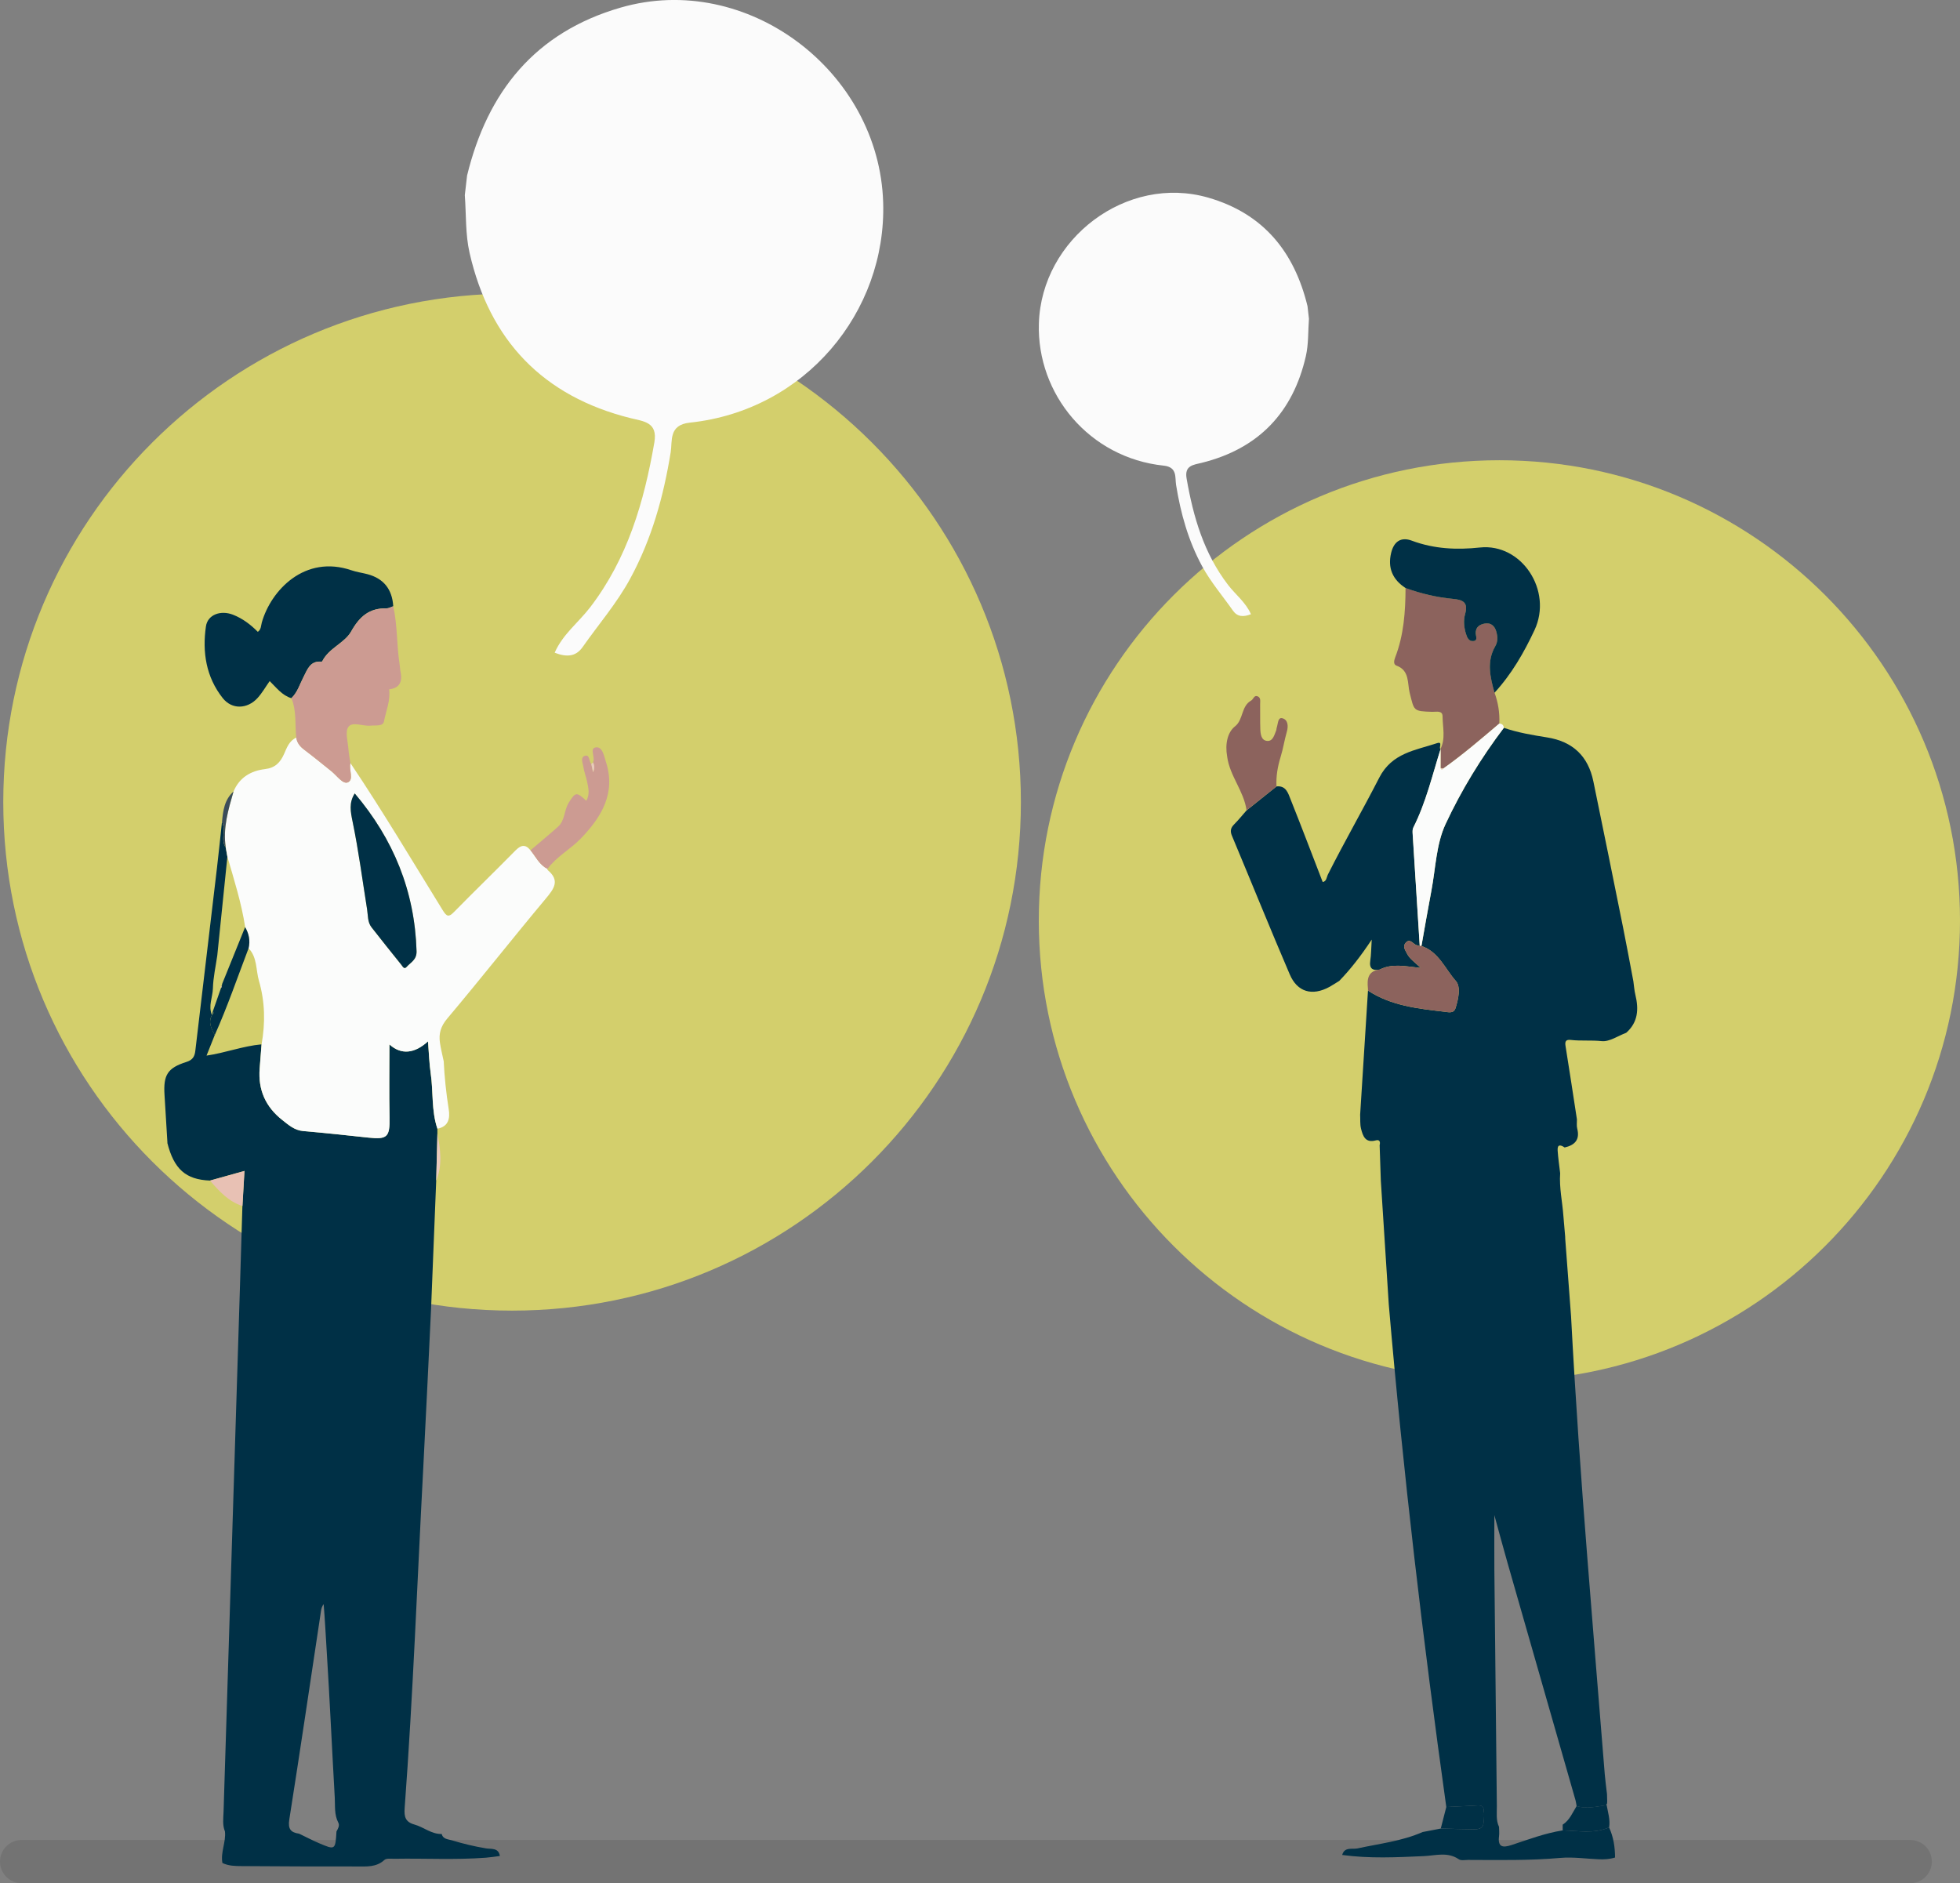 <svg width="358" height="344" viewBox="0 0 358 344" fill="none" xmlns="http://www.w3.org/2000/svg">
<rect x="0" y="0" width="358" height="344" fill="#808080" stroke="none"/>
<g clip-path="url(#clip0_2726_6180)">
<path d="M348.906 336.105H3.949C1.768 336.105 0 337.872 0 340.053C0 342.233 1.768 344 3.949 344H348.906C351.087 344 352.855 342.233 352.855 340.053C352.855 337.872 351.087 336.105 348.906 336.105Z" fill="black" fill-opacity="0.1"/>
<path d="M93.533 239.409C144.86 239.409 186.468 197.819 186.468 146.516C186.468 95.212 144.86 53.622 93.533 53.622C42.206 53.622 0.598 95.212 0.598 146.516C0.598 197.819 42.206 239.409 93.533 239.409Z" fill="#D3CF6C"/>
<path d="M273.87 252.256C320.334 252.256 358 214.607 358 168.164C358 121.722 320.334 84.072 273.87 84.072C227.407 84.072 189.74 121.722 189.74 168.164C189.74 214.607 227.407 252.256 273.87 252.256Z" fill="#D3CF6C"/>
<path d="M274.685 132.952C277.248 133.833 279.916 134.279 282.564 134.7C287.288 135.448 290.081 138.128 291.034 142.739C292.887 151.698 294.694 160.67 296.501 169.635C297.145 172.834 297.73 176.046 298.341 179.251C298.459 180.079 298.512 180.926 298.709 181.734C299.346 184.348 299.202 186.745 297.027 188.663C295.529 189.215 293.978 190.332 292.552 190.181C290.653 189.977 288.773 190.181 286.901 189.964C286.053 189.865 285.803 190.194 285.948 191.061C286.671 195.527 287.341 200.007 288.031 204.479C288.044 205.044 287.946 205.629 288.084 206.161C288.603 208.19 287.65 209.182 285.79 209.609C285.067 209.123 284.43 208.966 284.509 210.168C284.601 211.553 284.811 212.933 284.969 214.312C284.778 216.946 285.376 219.514 285.56 222.122C285.665 223.376 285.777 224.631 285.882 225.885C285.882 226.023 285.895 226.161 285.895 226.299C286.25 231.021 286.605 235.744 286.96 240.466C287.735 255.172 288.767 269.865 289.93 284.545C290.975 297.741 292.046 310.929 293.117 324.125C293.216 325.327 293.386 326.522 293.524 327.724C293.538 328.151 293.544 328.585 293.557 329.012C293.551 329.156 293.544 329.294 293.538 329.438C293.439 329.524 293.413 329.622 293.452 329.747C291.632 330.003 289.818 330.483 287.972 329.924C287.906 329.576 287.873 329.215 287.781 328.88C283.641 314.417 279.489 299.954 275.355 285.491C274.521 282.562 273.732 279.626 272.95 276.775C272.95 280.099 272.924 283.448 272.95 286.791C273.088 301.176 273.239 315.56 273.404 329.938C273.417 331.205 273.226 332.512 273.805 333.721C273.805 334.286 273.877 334.857 273.805 335.409C273.535 337.425 274.481 337.563 276.085 337.031C279.16 336.02 282.196 334.864 285.416 334.358C288.261 334.424 291.139 335.015 293.899 333.813C294.714 335.553 294.983 337.406 294.996 339.31C294.03 339.619 293.038 339.672 292.039 339.632C289.693 339.54 287.328 339.179 285.008 339.383C279.383 339.882 273.765 339.764 268.14 339.75C267.575 339.75 266.859 339.908 266.458 339.632C264.408 338.227 262.226 338.956 260.071 339.054C255.097 339.278 250.116 339.527 245.155 338.844C245.582 337.307 247.001 337.852 247.947 337.649C251.949 336.775 256.049 336.328 259.854 334.654C260.951 334.443 262.055 334.233 263.153 334.023C265.196 334.069 267.247 334.148 269.29 334.161C271.735 334.181 270.742 332.276 270.953 331.074C271.216 329.55 270.131 329.8 269.231 329.839C267.542 329.918 265.854 330.003 264.171 330.089C259.907 299.573 256.293 268.992 253.664 238.286C253.178 230.752 252.698 223.212 252.212 215.678L251.995 209.195C252.146 208.604 252.008 208.118 251.312 208.309C249.367 208.854 248.926 207.494 248.591 206.148C248.394 205.34 248.48 204.466 248.434 203.626C248.913 196.066 249.393 188.512 249.866 180.952C254.118 183.737 259 184.243 263.856 184.814C264.579 184.9 265.532 185.182 265.86 184.138C266.379 182.483 266.859 180.256 265.906 179.186C263.941 176.979 262.785 173.859 259.631 172.808C260.229 169.458 260.8 166.102 261.438 162.759C262.22 158.654 262.318 154.22 264.033 150.542C266.918 144.348 270.526 138.45 274.685 132.952Z" fill="#003046"/>
<path d="M30.582 208.755C30.404 205.846 30.24 202.929 30.05 200.02C29.82 196.394 30.575 195.08 34.038 193.99C35.247 193.609 35.563 192.939 35.681 191.908C37.002 180.749 38.329 169.59 39.643 158.43C39.965 155.678 40.248 152.913 40.544 150.154C41.339 151.626 40.235 153.373 41.227 154.818C41.326 155.383 41.431 155.954 41.529 156.519C40.918 162.522 40.3 168.519 39.689 174.522C39.4 176.539 38.94 178.548 38.888 180.565C38.842 182.181 38.001 183.777 38.717 185.406C37.974 186.752 38.631 187.908 39.223 189.071C38.73 190.305 38.237 191.534 37.725 192.828C41.201 192.315 44.388 191.074 47.765 190.772C47.647 192.263 47.529 193.754 47.417 195.238C47.128 199.056 48.495 202.163 51.517 204.558C52.674 205.471 53.765 206.47 55.394 206.608C59.363 206.943 63.326 207.376 67.288 207.803C70.751 208.177 71.211 207.672 71.139 204.131C71.047 199.691 71.119 195.245 71.119 190.778C73.301 192.749 75.738 192.44 78.17 190.22C78.347 192.388 78.393 194.246 78.663 196.072C79.155 199.429 78.768 202.897 79.885 206.174C79.885 206.463 79.885 206.752 79.891 207.041C79.819 209.918 79.747 212.795 79.674 215.672C79.359 223.488 79.05 231.304 78.735 239.113C78.262 248.795 77.822 258.476 77.309 268.151C76.212 288.86 75.449 309.589 73.912 330.279C73.793 331.849 74.037 332.828 75.699 333.287C77.388 333.754 78.801 335.061 80.68 335.015C80.93 336 81.882 335.967 82.566 336.177C84.603 336.795 86.666 337.294 88.782 337.642C89.695 337.793 91.075 337.484 91.299 339.034C90.451 339.14 89.61 339.278 88.762 339.343C83.203 339.764 77.638 339.442 72.078 339.54C71.441 339.553 70.587 339.415 70.212 339.757C68.714 341.136 66.9 340.939 65.159 340.946C58.167 340.966 51.176 340.92 44.184 340.88C42.975 340.874 41.753 340.86 40.623 340.309C40.261 338.345 41.299 336.499 41.089 334.548C40.603 333.379 40.793 332.151 40.833 330.956C41.825 298.982 42.83 267.002 43.829 235.028C43.98 230.115 44.131 225.209 44.276 220.296C44.394 218.207 44.513 216.125 44.644 213.892C42.403 214.522 40.373 215.087 38.342 215.652C33.92 215.475 31.778 213.576 30.562 208.755H30.582ZM61.459 334.555C61.729 334.049 62.077 333.498 61.795 332.946C61.032 331.481 61.229 329.885 61.144 328.348C60.638 319.461 60.237 310.568 59.679 301.688C59.495 298.805 59.357 295.908 59.114 293.011C58.831 293.412 58.706 293.813 58.64 294.22C56.722 306.943 54.842 319.678 52.838 332.394C52.569 334.115 53.121 334.745 54.632 334.956C55.835 335.534 57.017 336.158 58.246 336.683C61.243 337.964 61.249 337.951 61.459 334.555Z" fill="#003046"/>
<path d="M264.178 330.082C265.867 329.997 267.555 329.918 269.238 329.833C270.138 329.787 271.222 329.537 270.959 331.067C270.749 332.269 271.748 334.174 269.297 334.154C267.253 334.141 265.203 334.062 263.159 334.016C263.495 332.703 263.836 331.396 264.171 330.082H264.178Z" fill="#003046"/>
<path d="M38.355 215.658C40.386 215.094 42.41 214.522 44.657 213.898C44.526 216.131 44.407 218.213 44.289 220.302C41.733 219.494 40.038 217.589 38.355 215.665V215.658Z" fill="#E8C1B4"/>
<path d="M81.041 193.793C81.186 196.755 81.495 199.698 81.961 202.634C82.224 204.296 81.928 205.787 79.898 206.181C78.781 202.897 79.168 199.435 78.676 196.079C78.406 194.253 78.36 192.394 78.183 190.227C75.745 192.447 73.307 192.755 71.132 190.785C71.132 195.251 71.066 199.698 71.152 204.138C71.224 207.685 70.764 208.184 67.301 207.81C63.339 207.383 59.376 206.949 55.407 206.614C53.778 206.476 52.687 205.478 51.531 204.565C48.503 202.178 47.137 199.072 47.43 195.245C47.542 193.754 47.66 192.263 47.778 190.778C48.475 186.877 48.409 182.989 47.299 179.172C46.72 177.176 47.01 174.897 45.413 173.228C45.741 171.849 45.492 170.568 44.782 169.36C44.112 164.979 42.771 160.768 41.542 156.525C41.444 155.961 41.339 155.389 41.24 154.824C40.688 151.271 41.694 147.928 42.66 144.578C43.711 142.036 45.82 140.801 48.363 140.499C50.269 140.276 51.195 139.291 51.905 137.688C52.398 136.565 52.831 135.31 54.12 134.745C54.258 135.718 54.809 136.374 55.585 136.959C57.274 138.233 58.903 139.573 60.553 140.893C61.525 141.675 62.629 143.284 63.516 142.916C64.712 142.424 63.68 140.611 64.016 139.409C69.91 148.184 75.311 157.268 80.857 166.259C81.6 167.461 81.961 167.586 82.953 166.568C86.633 162.811 90.425 159.153 94.105 155.402C95.103 154.384 95.918 154.122 96.884 155.31C97.876 156.486 98.501 157.99 99.992 158.7C99.992 158.772 99.973 158.877 100.012 158.91C102.351 160.854 101.182 162.365 99.644 164.204C93.599 171.435 87.77 178.844 81.698 186.049C80.496 187.475 80.115 188.814 80.358 190.483C80.522 191.593 80.798 192.683 81.028 193.787L81.041 193.793ZM64.797 144.939C63.707 146.634 64.022 148.256 64.41 150.128C65.501 155.415 66.197 160.782 67.051 166.115C67.229 167.232 67.124 168.44 67.853 169.386C69.64 171.691 71.474 173.964 73.3 176.236C73.537 176.532 73.813 177.136 74.247 176.65C74.996 175.803 76.133 175.343 76.087 173.767C75.765 162.837 71.888 153.314 64.797 144.946V144.939Z" fill="#FBFCFB"/>
<path d="M84.899 35.652C85.037 34.456 85.175 33.268 85.313 32.072C89.045 16.723 97.765 5.905 113.345 1.392C136.449 -5.301 160.591 12.992 161.314 36.998C161.919 56.992 147.055 74.989 126.001 77.202C122.098 77.609 122.834 80.558 122.505 82.601C121.197 90.7 119.042 98.456 115.099 105.714C112.662 110.207 109.337 114.036 106.432 118.181C105.157 120 103.469 120.059 101.313 119.231C102.785 115.855 105.683 113.688 107.779 110.956C114.646 102.003 117.642 91.658 119.522 80.808C120.166 77.09 117.544 76.972 115.172 76.381C99.138 72.381 89.406 62.154 85.766 46.181C84.991 42.778 85.162 39.166 84.899 35.652Z" fill="#FBFBFB"/>
<path d="M239.083 58.233C238.991 57.465 238.905 56.69 238.82 55.921C236.415 46.01 230.777 39.028 220.723 36.112C205.807 31.79 190.22 43.599 189.754 59.1C189.366 72.013 198.96 83.632 212.555 85.058C215.072 85.32 214.599 87.225 214.809 88.545C215.65 93.773 217.043 98.785 219.593 103.468C221.17 106.365 223.312 108.841 225.185 111.521C226.006 112.696 227.097 112.736 228.49 112.197C227.537 110.016 225.665 108.617 224.318 106.857C219.882 101.077 217.95 94.397 216.734 87.389C216.32 84.992 218.016 84.913 219.54 84.532C229.89 81.951 236.178 75.343 238.524 65.031C239.024 62.837 238.912 60.506 239.083 58.233Z" fill="#FBFBFB"/>
<path d="M53.226 127.54C51.498 127.021 50.479 125.596 49.257 124.414C48.508 125.471 47.877 126.594 47.029 127.521C45.176 129.537 42.364 129.649 40.682 127.521C37.646 123.691 36.93 119.133 37.613 114.424C37.928 112.269 40.307 111.409 42.574 112.296C44.309 112.979 45.781 114.089 47.095 115.422C47.726 114.949 47.66 114.279 47.825 113.695C49.487 107.855 55.651 101.241 64.226 104.184C65.159 104.506 66.164 104.631 67.124 104.887C70.063 105.67 71.632 107.621 71.829 110.739C71.421 110.87 71.014 111.126 70.613 111.12C67.466 111.061 65.685 112.591 64.134 115.356C62.951 117.465 60.047 118.384 58.864 120.788C58.838 120.834 58.733 120.867 58.673 120.86C56.636 120.696 56.163 122.266 55.44 123.658C54.757 124.972 54.35 126.456 53.226 127.527V127.54Z" fill="#003046"/>
<path d="M53.226 127.54C54.343 126.47 54.757 124.985 55.44 123.672C56.163 122.279 56.636 120.709 58.673 120.874C58.739 120.874 58.844 120.847 58.864 120.801C60.047 118.391 62.951 117.478 64.134 115.369C65.685 112.604 67.465 111.074 70.613 111.133C71.014 111.14 71.421 110.883 71.829 110.752C72.611 114.227 72.44 117.813 72.985 121.314C73.064 121.806 73.07 122.305 73.169 122.791C73.555 124.67 72.858 125.714 71.079 125.924C71.349 127.967 70.501 129.852 70.133 131.783C69.956 132.736 68.576 132.46 67.669 132.552C66.276 132.696 64.377 131.757 63.634 132.782C62.984 133.681 63.556 135.494 63.648 136.9C63.707 137.741 63.884 138.575 64.009 139.415C63.674 140.617 64.706 142.43 63.51 142.923C62.623 143.291 61.519 141.681 60.546 140.9C58.897 139.58 57.267 138.233 55.578 136.966C54.803 136.381 54.251 135.724 54.113 134.752C53.85 132.348 54.198 129.865 53.226 127.54Z" fill="#CC9B92"/>
<path d="M99.999 158.713C98.507 157.997 97.876 156.493 96.891 155.323C98.573 153.892 100.275 152.486 101.918 151.021C103.219 149.865 103.015 148.007 103.889 146.614C105.105 144.69 105.282 144.598 107.089 146.279C107.773 145.09 107.47 143.928 107.24 142.798C107.056 141.892 106.695 141.025 106.564 140.118C106.458 139.409 105.933 138.325 106.853 138.056C107.72 137.793 107.575 139.067 108.003 139.567C108.101 140.013 108.193 140.466 108.318 141.071C108.653 140.355 108.587 139.823 108.331 139.291C108.344 139.218 108.357 139.146 108.377 139.08C108.686 138.207 107.641 136.657 108.863 136.519C110.053 136.388 110.302 138.03 110.651 139.087C112.543 144.874 109.882 149.222 106.104 153.156C104.198 155.14 101.661 156.453 99.999 158.719V158.713Z" fill="#CC9B92"/>
<path d="M42.653 144.585C41.687 147.934 40.682 151.271 41.234 154.831C40.242 153.386 41.345 151.639 40.55 150.168C40.728 148.112 40.984 146.082 42.653 144.585Z" fill="#3B4D5A"/>
<path d="M244.609 179.186C244.005 179.553 243.42 179.954 242.802 180.289C239.694 181.977 236.967 181.241 235.58 177.997C231.973 169.583 228.543 161.09 225.008 152.644C224.646 151.783 224.804 151.199 225.435 150.568C226.236 149.767 226.946 148.874 227.695 148.026C229.522 146.568 231.342 145.11 233.169 143.652C234.91 143.475 235.278 144.9 235.732 146.023C237.729 151.021 239.635 156.053 241.593 161.117C242.309 161.012 242.303 160.223 242.559 159.718C245.562 153.76 248.894 147.974 251.929 142.049C254.249 137.53 258.514 137.071 262.469 135.757C263.58 135.389 262.765 136.558 263.1 136.867L263.14 136.821C261.615 141.649 260.465 146.608 258.159 151.172C258.008 151.468 258.008 151.869 258.027 152.217C258.454 159.087 258.895 165.951 259.328 172.821C259.066 172.736 258.783 172.69 258.546 172.565C257.975 172.256 257.475 171.402 256.746 172.23C256.155 172.9 256.674 173.55 256.983 174.168C257.475 175.166 258.441 175.777 259.506 176.814C256.7 176.525 254.302 175.934 252.015 177.11C250.701 177.346 250.063 176.933 250.287 175.468C250.451 174.404 250.444 173.314 250.549 171.632C248.572 174.621 246.719 177.005 244.616 179.186H244.609Z" fill="#003046"/>
<path d="M263.087 136.86C264.079 134.916 263.501 132.847 263.488 130.844C263.481 129.727 262.338 130.049 261.615 130.03C258.073 129.918 258.323 129.865 257.475 126.529C257.048 124.854 257.502 122.47 255.084 121.596C254.472 121.373 254.61 120.676 254.834 120.092C256.411 116.007 256.713 111.724 256.726 107.402C259.539 108.433 262.443 109.11 265.413 109.392C267.273 109.57 268.199 110.076 267.615 112.164C267.293 113.307 267.398 114.555 267.759 115.744C267.983 116.486 268.318 117.189 269.139 117.097C269.98 117.005 269.56 116.177 269.553 115.704C269.527 114.496 270.289 114.056 271.242 113.892C272.333 113.701 273.023 114.358 273.299 115.33C273.548 116.217 273.627 117.156 273.128 118.023C271.498 120.834 272.188 123.685 272.983 126.535C273.647 128.355 273.943 130.233 273.857 132.171C270.526 134.988 267.227 137.839 263.659 140.361C263.481 140.342 263.304 140.322 263.127 140.302C263.127 139.14 263.133 137.977 263.14 136.814L263.1 136.86H263.087Z" fill="#8C635D"/>
<path d="M272.977 126.542C272.182 123.691 271.492 120.841 273.121 118.03C273.621 117.169 273.548 116.223 273.292 115.337C273.016 114.365 272.326 113.708 271.235 113.898C270.282 114.069 269.514 114.502 269.547 115.711C269.56 116.184 269.98 117.005 269.133 117.103C268.311 117.195 267.976 116.499 267.753 115.75C267.391 114.555 267.286 113.314 267.608 112.171C268.199 110.076 267.273 109.57 265.407 109.399C262.437 109.117 259.532 108.44 256.72 107.409C254.361 105.872 253.434 103.744 254.098 100.992C254.591 98.936 255.879 98.016 257.876 98.765C261.937 100.282 266.09 100.466 270.296 100.013C277.938 99.192 283.661 107.888 280.284 115.1C278.358 119.212 276.085 123.166 272.97 126.548L272.977 126.542Z" fill="#003046"/>
<path d="M263.133 136.814C263.133 137.977 263.127 139.14 263.12 140.302C263.265 140.637 263.449 140.598 263.652 140.361C267.22 137.839 270.526 134.989 273.851 132.171C274.35 132.19 274.633 132.447 274.685 132.946C270.526 138.443 266.918 144.342 264.033 150.535C262.318 154.213 262.22 158.647 261.438 162.752C260.8 166.095 260.229 169.452 259.631 172.801C259.526 172.762 259.42 172.768 259.315 172.808C258.882 165.938 258.441 159.074 258.014 152.204C257.994 151.856 257.994 151.455 258.146 151.159C260.452 146.601 261.602 141.642 263.127 136.808L263.133 136.814Z" fill="#FBFCFB"/>
<path d="M235.042 133.675C234.608 135.166 234.385 136.722 233.925 138.207C233.373 139.993 233.057 141.787 233.156 143.652C231.336 145.11 229.509 146.568 227.689 148.026C227.209 144.506 224.613 141.747 224.147 138.22C223.72 135.829 224.245 133.734 225.579 132.683C227.13 131.468 226.67 129.005 228.536 127.961C228.931 127.744 229.049 126.969 229.66 127.179C230.356 127.415 230.153 128.125 230.166 128.663C230.192 130.154 230.146 131.652 230.199 133.143C230.232 134.069 230.356 135.238 231.428 135.343C232.505 135.448 232.755 134.259 233.103 133.419C233.156 133.294 233.129 133.13 233.175 132.998C233.432 132.322 233.366 131.015 234.181 131.192C235.226 131.422 235.364 132.571 235.042 133.675Z" fill="#8C635D"/>
<path d="M259.322 172.814C259.427 172.775 259.532 172.769 259.637 172.808C262.791 173.852 263.948 176.972 265.913 179.186C266.865 180.256 266.386 182.476 265.867 184.138C265.538 185.176 264.585 184.9 263.862 184.814C259.006 184.243 254.117 183.744 249.873 180.952C249.866 180.808 249.859 180.67 249.853 180.525C249.675 178.824 249.873 177.353 252.008 177.11C254.295 175.934 256.7 176.519 259.499 176.814C258.435 175.77 257.469 175.166 256.976 174.168C256.674 173.55 256.148 172.9 256.739 172.23C257.462 171.409 257.962 172.256 258.54 172.565C258.776 172.696 259.059 172.742 259.322 172.821V172.814Z" fill="#8C635D"/>
<path d="M285.429 333.307C286.704 332.499 287.223 331.113 287.978 329.911C289.825 330.47 291.638 329.99 293.459 329.734C293.702 331.08 294.135 332.414 293.912 333.813C291.152 335.015 288.274 334.424 285.429 334.358C285.429 334.01 285.429 333.655 285.429 333.307Z" fill="#003046"/>
<path d="M40.55 179.796C41.957 176.315 43.363 172.841 44.769 169.36C45.479 170.568 45.728 171.849 45.4 173.228C43.376 178.529 41.543 183.901 39.223 189.084C38.625 187.921 37.968 186.772 38.717 185.419L38.756 185.274C39.032 185.169 39.157 185.031 38.855 184.801C39.354 183.369 39.854 181.931 40.36 180.499C40.452 180.381 40.485 180.243 40.452 180.099C40.55 180.02 40.583 179.921 40.55 179.803V179.796Z" fill="#003046"/>
<path d="M79.898 207.048C80.437 209.938 80.857 212.828 79.681 215.678C79.753 212.801 79.826 209.924 79.898 207.048Z" fill="#E8C9BE"/>
<path d="M64.798 144.939C71.894 153.307 75.765 162.831 76.087 173.76C76.133 175.337 75.003 175.796 74.247 176.644C73.813 177.13 73.537 176.525 73.301 176.23C71.474 173.951 69.641 171.685 67.853 169.379C67.117 168.434 67.229 167.225 67.052 166.108C66.197 160.775 65.501 155.409 64.41 150.122C64.022 148.25 63.707 146.634 64.798 144.933V144.939Z" fill="#003046"/>
<path d="M108.331 139.278C108.588 139.803 108.653 140.335 108.318 141.057C108.193 140.453 108.095 140.007 108.003 139.553C108.114 139.461 108.22 139.369 108.331 139.278Z" fill="#E8C9BE"/>
<path d="M263.652 140.368C263.442 140.598 263.258 140.644 263.12 140.309C263.297 140.328 263.475 140.348 263.652 140.368Z" fill="#E8C9BE"/>
<path d="M38.763 185.268C38.796 185.11 38.829 184.952 38.861 184.795C39.164 185.025 39.039 185.163 38.763 185.268Z" fill="#003046"/>
<path d="M40.366 180.493C40.346 180.394 40.314 180.289 40.32 180.19C40.32 180.158 40.406 180.125 40.458 180.092C40.491 180.243 40.458 180.374 40.366 180.493Z" fill="#E8C7BC"/>
</g>
<defs>
<clipPath id="clip0_2726_6180">
<rect width="358" height="344" fill="white"/>
</clipPath>
</defs>
</svg>
